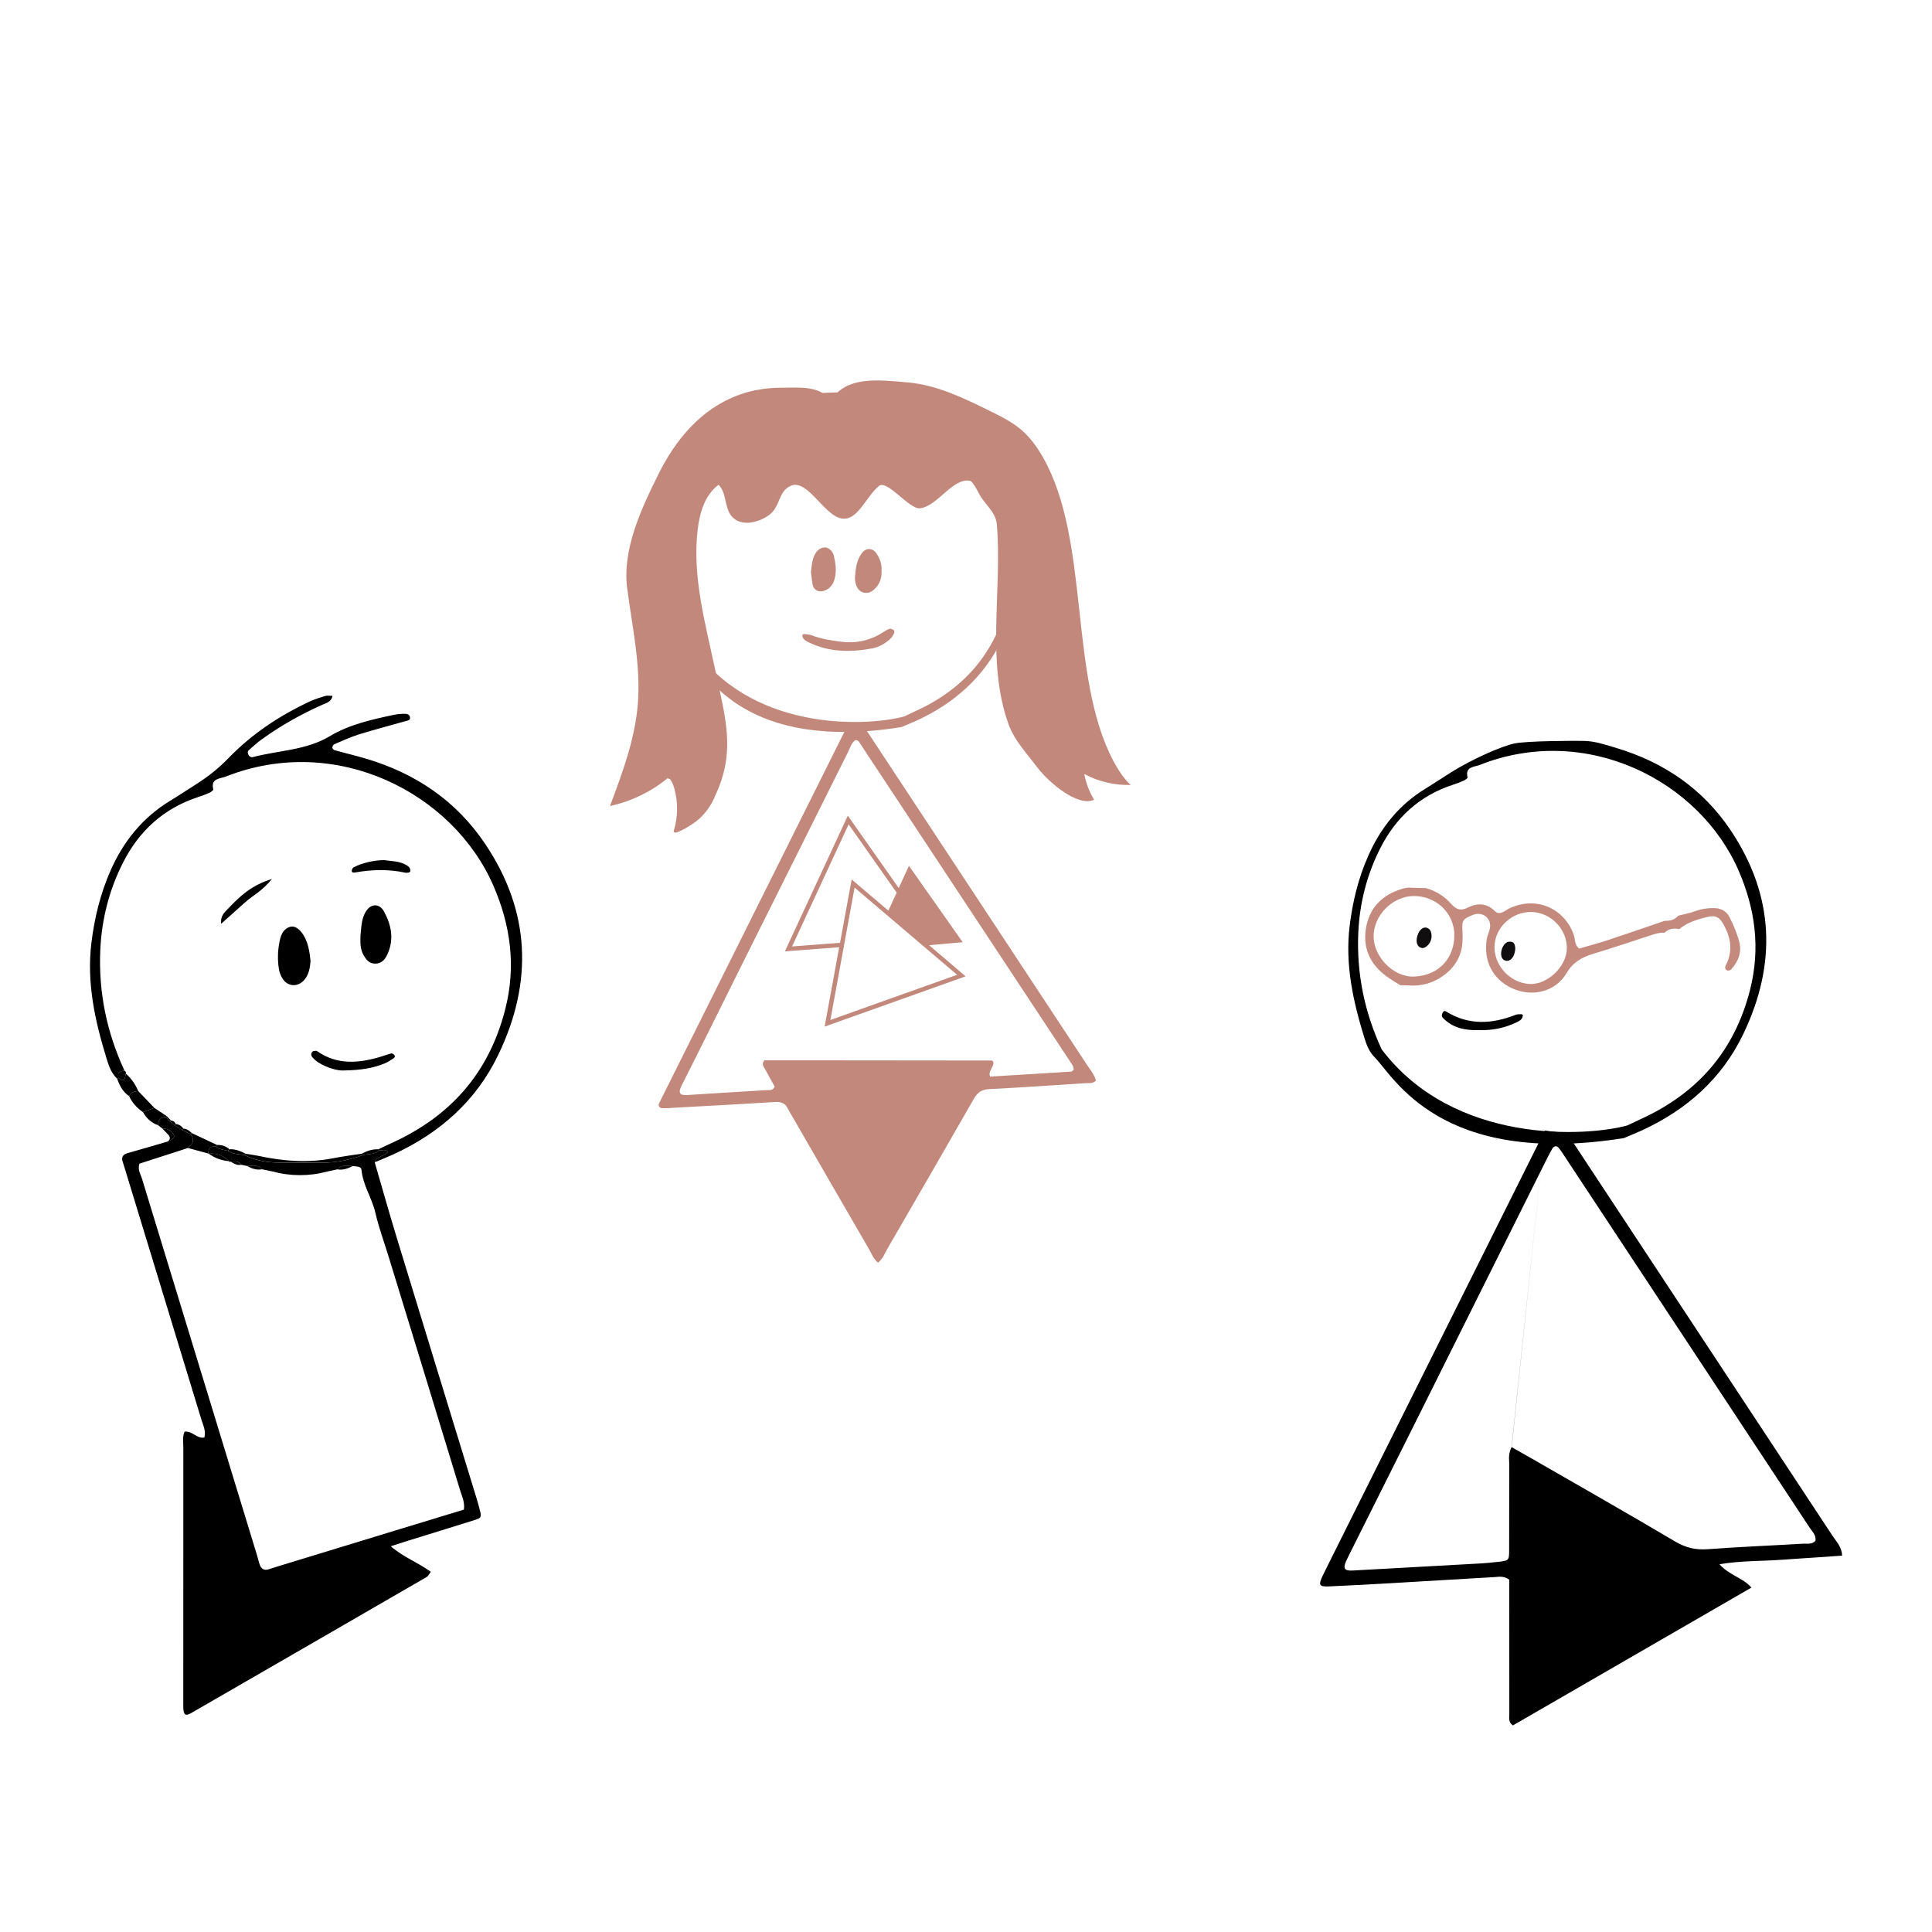 <svg xmlns="http://www.w3.org/2000/svg" id="uuid-8b8db01b-4553-47ee-a034-bbeb61600e3d" viewBox="0 0 450 450"><defs><style>.uuid-731eb37c-7e58-4191-be1f-3dde316dc121{fill:#c38a7d;}.uuid-2d9166e7-19cd-4919-a099-175e06f01fd5{fill:#100e0e;}.uuid-25132151-96ea-47ba-b5d7-5a1cce12a5f2{fill:#c1887b;}</style></defs><path d="M403.1,193.38c-6.51-9.71-15.64-15.89-26.78-19.21-2.38-.71-4.92-1.57-7.4-1.6-2.94-.04-13.18,0-16.12,.59-2.98,.59-9.91,3.66-14.79,6.71-1.97,1.25-3.92,2.55-5.91,3.77-6.21,3.77-10.53,9.15-13.43,15.74-2.28,5.17-3.61,10.58-4.3,16.19-1.12,9.05,.79,17.67,3.43,26.2,.5,1.62,1.12,3.22,2.38,4.49,4.47,4.47,15.19,25.63,58.03,18.83,1.43-.61,2.88-1.18,4.29-1.83,10.38-4.8,18.55-12.01,23.54-22.41,7.84-16.33,7.25-32.25-2.94-47.46Zm-21.11,67.36c-.99,.45-1.96,.92-2.94,1.39-9.37,2.59-40.29,4.61-57.22-17.69-4-8.62-5.88-17.68-5.46-27.18,.31-6.93,2-13.54,5.14-19.73,3.61-7.11,9.1-12.15,16.74-14.69,.88-.29,1.77-.6,2.62-.98,.38-.17,1.02-.62,.97-.79-.68-2.51,1.55-2.41,2.75-2.88,24.92-9.87,51.28,3.65,60.37,24.6,3.85,8.87,5.13,18.07,2.65,27.8-3.66,14.37-12.35,24.13-25.62,30.15Z"></path><path class="uuid-25132151-96ea-47ba-b5d7-5a1cce12a5f2" d="M197.61,168.46m0,0c-.38,.97-.89,1.9-1.35,2.83-13.78,27.62-27.55,55.23-41.33,82.85-.47,.94-.97,1.86-1.4,2.82-.27,.59,.05,1.09,.63,1.15,.78,.08,1.57-.03,2.36-.07,8.01-.44,16.02-.86,24.02-1.36,1.35-.08,2.29,.21,2.91,1.44,.35,.7,.77,1.38,1.17,2.06,5.91,10.24,11.82,20.49,17.76,30.72,.63,1.09,1.06,2.35,2.13,3.19,1.13-.88,1.56-2.16,2.21-3.29,6.72-11.6,13.44-23.2,20.09-34.84,.87-1.53,1.86-2.21,3.66-2.29,7.48-.37,14.96-.9,22.44-1.39,.74-.05,1.57,.19,2.34-.57-.31-1.37-1.26-2.47-2.04-3.64-16.71-25.36-33.43-50.71-50.14-76.06-.58-.88-1.19-1.74-1.74-2.63-.33-.54-.24-.65-.32-1.01m48.46,81.23c-6.29,.4-12.58,.78-18.87,1.16-.51-1.42,.95-2.19,.76-3.33-.08-.34-.27-.42-.6-.42-13.27,0-26.55-.03-39.82-.04-4.33,0-8.67,0-12.91,0-.77,.94-.08,1.56,.26,2.21,.72,1.37,1.48,2.71,2.15,3.92-.51,1.03-1.25,.77-1.84,.81-6.16,.39-12.33,.72-18.49,1.14-1.66,.11-2.31-.34-1.32-2.28,4.34-8.55,8.57-17.15,12.84-25.73,8.61-17.27,17.23-34.55,25.86-51.81,.51-1.02,.78-2.23,1.82-2.89,.3,.14,.6,.19,.71,.36,16.59,25.1,33.17,50.2,49.74,75.32,.21,.31,.25,.73,.36,1.09-.23,.19-.42,.49-.63,.5Z"></path><path class="uuid-25132151-96ea-47ba-b5d7-5a1cce12a5f2" d="M188.88,133.34c.17-1.59,.26-3.05,1-4.34,.47-.84,1.19-1.42,2.18-1.5,.86-.06,1.93,.87,2.17,1.97,.39,1.8,.69,3.6,.15,5.46-.32,1.08-.9,1.93-1.86,2.43-1.55,.82-3.06,.27-3.29-1.43-.13-.91-.25-1.82-.35-2.59Z"></path><path class="uuid-25132151-96ea-47ba-b5d7-5a1cce12a5f2" d="M205.33,132.88c.1,1.79-.46,3.33-1.85,4.52-1.48,1.28-3.45,.75-4.07-1.13-.2-.61-.31-1.29-.26-1.92,.16-1.96,.36-3.92,1.63-5.56,.93-1.2,2.4-1.21,3.29,.02,.86,1.2,1.34,2.54,1.26,4.06Z"></path><path class="uuid-25132151-96ea-47ba-b5d7-5a1cce12a5f2" d="M186.89,148.26c-.06-.32,.07-.59,.39-.57,.64,.05,1.31,.09,1.89,.32,2.1,.82,4.3,1.14,6.51,1.44,3.51,.47,6.78-.16,9.8-2.06,.55-.35,1.11-.72,1.72-.93,.28-.09,.73,.13,1,.34,.13,.1,.14,.54,.03,.74-.23,.45-.5,.92-.87,1.26-1.18,1.09-2.61,1.93-4.12,2.21-5.11,.96-10.18,.94-14.99-1.46-.58-.29-1.16-.6-1.35-1.3Z"></path><g><path d="M37.82,262.85c-.33-.25-.67-.5-1-.76,.05-1.17,.53-1.93,1.83-1.89,.32,.33,.63,.66,.95,1l1.02,.9c.62,.37,1.24,.74,1.87,1.11l1.93,.99q1.24,1.65-.34,2.81c-.12,.09-.2,.25-.3,.38-3.81,1.23-7.63,2.46-11.3,3.65-.47,1.43,.26,2.42,.58,3.46,8.92,29.26,17.87,58.52,26.81,87.77,.24,.77,.39,1.57,.68,2.32,.34,.84,1.01,1.22,1.92,.96,.77-.22,1.53-.49,2.3-.73,9.54-2.92,19.08-5.83,28.62-8.74,4.91-1.5,9.82-2.99,14.66-4.46,.24-1.77-.45-3.09-.86-4.44-5.53-18.18-11.11-36.34-16.68-54.5-1.04-3.39-2.28-6.73-3.07-10.17-.79-3.44-2.9-6.42-3.24-10.01-.09-.93-1.26-.77-2.02-.9-1.28-.09-2.6-.39-3.61,.77l-2.47,.53c-4.18,0-8.37-.02-12.55-.03l-2.47-.51c-.99-1.15-2.29-.85-3.55-.79l-1.31-.27c-.63-.89-1.55-.83-2.48-.74l-.23,.09-.16-.18c-1.3-1.31-2.86-1.94-4.72-1.74l-.13-.05c.03-1.18,.57-1.81,1.81-1.69,.78,.79,1.84,.83,2.83,1.06,1.15,.87,2.55,.73,3.85,1.01,2.61,1.31,5.4,1.75,8.29,1.74,3.18,0,6.35,0,9.53,.02,3.37,.03,6.6-.63,9.75-1.78,1.28-.31,2.71-.08,3.79-1.09,.68,.06,1.46-.4,2.01,.35-.81,1.1-2.62,.9-3.08,2.43,1.71,5.87,3.36,11.75,5.14,17.59,6.2,20.33,12.44,40.64,18.67,60.96,.24,.77,.44,1.55,.64,2.33,.46,1.74,.41,1.94-1.19,2.44-5.06,1.6-10.14,3.15-15.21,4.72-1.3,.4-2.59,.83-4.32,1.38,3.07,2.64,6.46,3.83,9.33,5.96-.39,.5-.6,1-.97,1.21-18.25,10.57-36.51,21.11-54.78,31.65-1.42,.82-1.85,.49-1.9-1.31,0-.32,0-.65,0-.97,0-.32,0-.65,0-.97,0-19.51,0-39.03,.01-58.54,0-1.25-.24-2.55,.29-3.71,1.82-.26,2.83,1.71,4.61,1.35,.42-1.5-.28-2.81-.69-4.16-5.73-18.79-11.46-37.58-17.19-56.36-.38-1.23-.73-2.47-1.14-3.69-.4-1.21,.15-1.75,1.26-2.06,3.09-.86,6.17-1.78,9.25-2.68,1.64-.67,1.88-1.36,.79-2.31-.59-.51-1.28-.75-2.06-.72Z"></path><path d="M87.28,270.73c.46-1.53,2.27-1.33,3.08-2.43-.56-.75-1.33-.3-2.01-.35l-.2-.27c1.01-.48,2.02-.97,3.04-1.43,13.72-6.23,22.7-16.31,26.49-31.17,2.57-10.06,1.23-19.58-2.74-28.74-9.39-21.66-36.65-35.64-62.41-25.44-1.24,.49-3.55,.38-2.84,2.98,.05,.18-.61,.64-1.01,.82-.88,.39-1.79,.71-2.7,1.01-7.9,2.63-13.58,7.83-17.31,15.18-3.25,6.4-4.99,13.24-5.31,20.4-.44,9.82,1.51,19.19,5.64,28.1-1.03,.08-1.73,.43-1.4,1.66l-.3,.21c-1.36-1.26-1.95-2.96-2.46-4.64-2.72-8.82-4.7-17.74-3.54-27.09,.72-5.8,2.09-11.39,4.44-16.74,3-6.81,7.47-12.37,13.89-16.27,2.06-1.25,4.07-2.6,6.11-3.89,2.73-1.73,5.22-3.71,7.48-6.05,5.43-5.62,11.86-9.88,18.92-13.19,1.16-.54,2.4-.92,3.63-1.29,.43-.13,.93-.02,1.68-.02-.26,1.4-1.43,1.66-2.28,2.03-5.02,2.23-9.78,4.9-14.23,8.12-1.04,.75-1.99,1.63-2.96,2.47-.45,.39-.24,.9-.01,1.28,.13,.22,.59,.45,.82,.39,6.02-1.61,12.44-1.55,18.05-4.91,4.59-2.75,9.85-3.89,15.06-4.99,.63-.13,1.27-.19,1.91-.21,.63-.02,1.43-.03,1.65,.64,.3,.9-.6,.95-1.16,1.11-3.56,1.02-7.14,1.94-10.68,3.04-1.98,.62-3.89,1.51-5.8,2.32-.22,.09-.4,.51-.41,.77,0,.2,.28,.53,.49,.59,2.48,.69,4.99,1.27,7.45,2.01,11.51,3.43,20.95,9.82,27.68,19.86,10.54,15.72,11.15,32.18,3.04,49.06-5.16,10.76-13.61,18.21-24.34,23.17-1.46,.67-2.96,1.26-4.44,1.89Z"></path><path d="M33.29,259.02c-1.4-.95-2.51-2.17-3.22-3.72,.43-.91,1.25-1.1,2.14-1.16,1.25,1.3,2.5,2.61,3.74,3.91-.89,.32-1.78,.64-2.66,.97Z"></path><path d="M32.21,254.14c-.89,.05-1.71,.25-2.14,1.16-1.45-.98-2.22-2.43-2.78-4.04l.3-.21c1.34,.85,1.35,.84,1.73-.98,1.28,1.13,2.22,2.5,2.88,4.07Z"></path><path d="M33.29,259.02c.89-.32,1.78-.64,2.66-.97,.97,.65,1.94,1.3,2.91,1.94l-.21,.21c-1.3-.04-1.78,.71-1.83,1.89-1.58-.56-2.72-1.63-3.53-3.08Z"></path><path d="M37.82,262.85c.78-.04,1.47,.21,2.06,.72,1.09,.95,.85,1.64-.79,2.31,.76-.64,.5-1.22-.09-1.79-.41-.4-.79-.82-1.18-1.23Z"></path><path d="M84.57,269.03c-3.15,1.15-6.38,1.81-9.75,1.78-3.17-.03-6.35-.03-9.53-.02-2.89,0-5.68-.44-8.29-1.74l.24-.31c.94,.15,1.9,.26,2.83,.46,5.85,1.27,11.71,1.73,17.64,.56,2.19-.43,4.41-.71,6.62-1.06l.24,.33Z"></path><path d="M48.51,268.68c-1.58-.43-3.16-.86-4.73-1.29,.1-.13,.18-.29,.3-.38q1.58-1.17,.34-2.81l.23-.29c1.97,.92,3.94,1.84,5.9,2.77l-.24,.31c-1.24-.11-1.78,.51-1.81,1.69Z"></path><path d="M76.1,272.89c-3.96,1.11-8.62,1.1-12.56-.03,4.19,.01,8.38,.02,12.56,.03Z"></path><path d="M53.35,270.46c-1.73-.15-3.32-.7-4.72-1.74,1.86-.2,3.42,.43,4.72,1.74Z"></path><path d="M82.18,271.59c-1.14,.57-2.3,1.02-3.61,.77,1.01-1.16,2.34-.86,3.61-.77Z"></path><path d="M57,269.05c-1.3-.28-2.71-.14-3.85-1.01l.28-.36c1.39-.07,2.61,.44,3.81,1.06l-.24,.31Z"></path><path d="M88.35,267.95c-1.08,1.01-2.51,.78-3.79,1.09l-.24-.33c1.19-.68,2.45-1.07,3.83-1.02l.2,.27Z"></path><path d="M61.07,272.35c-1.3,.24-2.45-.16-3.55-.79,1.26-.06,2.56-.36,3.55,.79Z"></path><path d="M53.14,268.04c-.99-.22-2.05-.27-2.83-1.06l.24-.31c1.08-.02,2.06,.27,2.87,1l-.28,.36Z"></path><path d="M56.22,271.3c-.95,.18-1.73-.23-2.48-.74,.93-.09,1.84-.15,2.48,.74Z"></path><path d="M44.42,264.19l-1.93-.99,.25-.31c.8,.02,1.36,.5,1.91,1.01l-.23,.29Z"></path><path d="M42.49,263.21c-.62-.37-1.24-.74-1.87-1.11l.3-.3c.78,.08,1.37,.47,1.82,1.1l-.25,.31Z"></path><path d="M40.62,262.1l-1.02-.9,.21-.21c.53,.05,.91,.3,1.11,.8l-.3,.3Z"></path><path d="M39.6,261.2c-.32-.33-.63-.66-.95-1l.21-.21c.32,.33,.63,.67,.95,1l-.21,.21Z"></path><path d="M28.99,249.39c.29,.14,.4,.37,.33,.68-.38,1.83-.39,1.83-1.73,.98-.34-1.23,.37-1.58,1.4-1.66Z"></path><path d="M72.33,223.83c-.11,1.49-.34,2.91-1.23,4.13-1.55,2.13-4.29,1.98-5.48-.35-.29-.56-.53-1.18-.64-1.81-.38-2.25-.3-4.51,.18-6.72,.31-1.43,.88-2.82,2.53-3.23,1.11-.27,2.36,.72,3.26,2.41,.92,1.75,1.18,3.66,1.38,5.56Z"></path><path d="M83.95,218.01c.24-1.8,.12-3.93,1.32-5.78,1.18-1.83,3.14-1.83,4.18,.09,1.76,3.24,2.39,6.61,.71,10.11-.58,1.21-1.46,2.11-2.96,2.01-1.29-.08-1.95-.98-2.52-1.98-.75-1.31-.78-2.75-.72-4.45Z"></path><path d="M80.02,249.34c-1.44,.05-3.74-.56-5.84-1.85-.53-.33-1.01-.78-1.43-1.25-.34-.38-.34-.92,.03-1.29,.18-.18,.55-.18,.85-.2,.14,0,.29,.12,.42,.21,4.55,3.09,9.4,2.68,14.34,1.26,.92-.27,1.81-.62,2.74-.86,.21-.05,.58,.18,.73,.39,.23,.31,.06,.61-.28,.8-.55,.32-1.05,.73-1.63,.98-2.83,1.25-5.82,1.74-9.93,1.8Z"></path><path d="M89.62,200.34c1.72,.31,3.88,.15,5.61,1.57,.2,.17,.32,.51,.35,.78,.05,.39-.21,.58-.62,.57-.16,0-.32,.05-.47,.02-3.97-.87-7.94-.76-11.92-.04-.41,.07-.69-.12-.63-.5,.04-.26,.21-.59,.42-.71,1.91-1.02,4.84-1.72,7.25-1.69Z"></path><path d="M63.35,204.72c-2.22,2.78-4.44,3.83-6.22,5.41-1.77,1.58-3.53,3.17-5.62,5.04-.22-1.87,.83-2.71,1.64-3.55,2.63-2.76,5.34-5.43,10.2-6.89Z"></path></g><path class="uuid-25132151-96ea-47ba-b5d7-5a1cce12a5f2" d="M230.91,108.89c-5.49-8.19-13.19-13.4-22.58-16.2-2.01-.6-4.15-1.33-6.24-1.35-2.48-.03-11.12,0-13.59,.49-2.51,.5-8.36,3.09-12.47,5.66-1.67,1.05-3.3,2.15-4.98,3.18-5.24,3.18-8.88,7.72-11.33,13.27-1.92,4.36-3.04,8.92-3.63,13.66-.94,7.63,.67,14.9,2.89,22.1,.42,1.37,.94,2.71,2.01,3.78,3.77,3.77,12.81,21.62,48.94,15.88,1.21-.51,2.43-.99,3.62-1.54,8.76-4.05,15.64-10.13,19.86-18.9,6.61-13.77,6.12-27.2-2.48-40.02Zm-17.81,56.81c-.83,.38-1.65,.78-2.48,1.17-7.9,2.18-33.98,3.89-48.26-14.92-3.37-7.27-4.96-14.91-4.6-22.92,.26-5.85,1.68-11.42,4.34-16.64,3.04-6,7.67-10.24,14.12-12.39,.75-.25,1.49-.51,2.21-.83,.32-.14,.86-.52,.82-.67-.58-2.12,1.31-2.03,2.32-2.43,21.01-8.33,43.25,3.08,50.91,20.75,3.24,7.48,4.33,15.24,2.24,23.45-3.09,12.12-10.41,20.35-21.61,25.43Z"></path><path class="uuid-25132151-96ea-47ba-b5d7-5a1cce12a5f2" d="M166.82,184.81c4.57-10.11,2.08-17.77-.2-28.62-2.29-10.85-5.43-21.83-4.12-32.84,.46-3.92,1.69-8.08,4.86-10.44,1.92,1.85,1.33,5.22,3.01,7.29,2.06,2.53,6.23,1.66,8.84-.3,2.61-1.96,2.03-5.55,5.06-6.78,3.75-1.53,7.52,6.57,11.45,7.58s5.87-4.9,8.98-7.5c1.92-1.6,7.07,5.44,9.55,5.19,4.07-.41,7.57-7.07,11.6-6.42,.9,.14,2.2,3.22,2.74,3.96,1.89,2.63,3.41,3.77,3.61,6.39,1.22,15.48-2.52,31.63,2.67,46.26,1.39,3.92,4.3,6.92,6.81,10.25,2.5,3.32,9.43,9.26,13.16,7.44-1.12-1.83-1.9-3.88-2.29-5.99,3.29,1.77,7.05,2.66,10.79,2.55-1.66-1.58-2.92-3.54-4-5.56-10.48-19.76-5.34-51.19-16.36-70.66-1.37-2.42-3.02-4.73-5.14-6.53-2.12-1.8-4.64-3.06-7.14-4.29-6.15-3.04-12.47-6.13-19.3-6.72s-14.37-1.57-17.9,4.31c-2.38-3.64-7.32-3.09-11.67-3.07-13.21,.06-22.49,8.17-28.39,19.99-4.05,8.12-8.53,17.68-7.36,26.68,1.17,9,3.21,18,2.48,27.04-.67,8.2-3.59,16.02-6.48,23.72,4.9-1.06,9.54-3.3,13.41-6.47l.6,.24c.49,.63,.77,1.4,.98,2.17,.88,3.18,.85,6.6-.11,9.76-.02,.08-.05,.16-.04,.24,.05,.31,.49,.29,.78,.18,1.55-.59,2.97-1.48,4.31-2.45,1.95-1.41,3.84-3.98,4.64-6.25l.15-.33Z"></path><path d="M365.04,264.02c.58,.93,1.21,1.84,1.82,2.75,19.99,30.3,39.98,60.61,59.95,90.92,.92,1.39,2.2,2.65,2.25,4.65-4.82,.33-9.5,.64-14.19,.97-4.6,.33-9.24,.18-14.37,1.03,2.35,2.64,5.41,3.1,7.44,5.44-18.67,10.79-37.14,21.46-55.55,32.1-1.13-.74-.84-1.76-.84-2.65-.02-8.97-.01-17.93-.01-26.9,0-1.54,0-3.08,0-4.39-1.31-.95-2.44-.66-3.51-.6-8.16,.46-16.32,.97-24.48,1.44-4.71,.27-9.42,.53-14.13,.73-2.16,.09-2.38-.36-1.34-2.5,1.17-2.4,2.37-4.78,3.56-7.17,15.64-31.33,31.28-62.66,46.92-93.99,.42-.84,.89-1.66,1.28-2.52m0,0-7.74,73.74c1.55,.88,2.92,1.64,4.27,2.42,11.29,6.5,22.62,12.94,33.83,19.57,2.44,1.44,4.76,1.99,7.56,1.78,7.36-.55,14.75-.84,22.12-1.28,1.05-.06,2.23,.23,2.99-.71,.16-1.33-.76-2.1-1.35-3-19.02-28.86-38.07-57.7-57.11-86.55-.43-.65-.85-1.33-1.35-1.93-.53-.64-1.15-.42-1.5,.18-.71,1.22-1.33,2.49-1.96,3.75-10.16,20.37-20.32,40.75-30.49,61.12-4.91,9.83-9.83,19.66-14.75,29.49-.28,.56-.56,1.12-.82,1.7-.77,1.71-.4,2.3,1.46,2.2,10.04-.54,20.08-1.1,30.12-1.67,1.25-.07,2.51-.21,3.76-.35,2.58-.29,2.62-.3,2.63-2.77,.02-6.6,0-13.21,.03-19.81,0-1.22-.31-2.5,.54-4.16Z"></path><path class="uuid-731eb37c-7e58-4191-be1f-3dde316dc121" d="M387.69,214.48c1.24,.04,2.37-.2,3.22-1.2,1.35-.35,2.74-.6,4.04-1.08,1.35-.51,2.71-.68,4.12-.69,1.72,0,3.01,.62,3.81,2.2,.86,1.67,1.56,3.39,2.11,5.2,.83,2.7,0,4.9-1.77,6.88-.17,.19-.59,.34-.83,.27-.49-.14-.71-.66-.49-1.07,1.8-3.39,1.28-6.62-.53-9.8-.86-1.5-1.75-2.06-3.46-1.66-2.42,.55-4.81,1.26-6.8,2.88-1.28-.29-2.44-.08-3.43,.84-1.12-.07-2.15,.25-3.21,.6-4.47,1.49-8.94,2.96-13.44,4.33-2.62,.8-4.64,1.92-6.17,4.51-2.63,4.44-8.21,5.65-12.85,3.41-4.38-2.12-6.5-6.28-5.72-11.32,.14-.92,.62-1.79,.76-2.71,.33-2.23-1.77-3.82-3.91-2.99-2.37,.92-2.7,1.25-2.5,3.81,.06,.78,.04,1.57,0,2.36-.19,3.76-2.06,6.51-5.18,8.48-1.9,1.2-3.99,1.8-6.25,1.83-1.03-.03-2.06-.07-3.09-.1-1.05-.67-2.13-1.29-3.13-2.02-3.71-2.7-5.53-6.34-4.88-10.93,.65-4.55,3.28-7.64,7.63-9.21,1.03-.37,2.07-.66,3.19-.52,1.07,.03,2.13,.05,3.2,.08,2.33,.65,4.3,1.89,5.89,3.69,1.06,1.2,2.15,1.71,3.72,.91,2.3-1.18,4.5-1.19,6.48,.79,.64,.64,1.44,.44,2.17,.02,.41-.23,.79-.52,1.22-.72,6.58-3.01,12.9,.33,14.95,6.19,.35,1.01,.11,2.24,1.23,3.21,2.11-.62,4.38-1.21,6.6-1.94,4.46-1.47,8.9-3.01,13.34-4.53Zm-48.94,3.24c-.08-5.1-4.29-9.08-9.53-9.02-4.91,.06-9.32,4.55-9.28,9.45,.04,4.78,4.71,9.54,9.46,9.31,6.35-.3,9.41-4.92,9.34-9.74Zm26.2,3.23c.08-4.5-3.7-8.42-8.23-8.53-4.56-.11-8.56,3.64-8.62,8.09-.06,4.47,3.68,8.44,8.17,8.68,4.12,.22,8.61-4.04,8.68-8.24Z"></path><path d="M344.39,239.93c-3.28,.09-6.1-.54-8.32-2.86-.39-.4-.24-.84,0-1.26,.2-.36,.45-.41,.79-.19,5.25,3.24,10.66,2.91,16.17,.75,.4-.16,.89-.12,1.33-.14,.11,0,.3,.12,.33,.22,.04,.13-.03,.31-.08,.45-.21,.66-.78,.92-1.34,1.2-2.87,1.41-5.92,1.94-8.88,1.83Z"></path><path class="uuid-2d9166e7-19cd-4919-a099-175e06f01fd5" d="M331.31,220.83c-.15-.04-.31-.06-.45-.12-.98-.42-1.18-1.76-.51-3.32,.47-1.08,1.4-1.62,2.17-1.22,.26,.13,.55,.35,.66,.6,.66,1.55,.03,3.27-1.41,3.96-.14,.07-.3,.07-.46,.1Z"></path><path class="uuid-2d9166e7-19cd-4919-a099-175e06f01fd5" d="M351.33,219.37c1-.16,1.3,.24,1.45,.65,.15,.42,.19,.91,.12,1.35-.25,1.69-1.17,2.65-2.22,2.39-.7-.17-.99-.79-1.03-1.36-.11-1.57,.86-2.9,1.68-3.04Z"></path><path class="uuid-25132151-96ea-47ba-b5d7-5a1cce12a5f2" d="M223.59,226.27l-7.19-6.11,7.83-.7-12.52-17.79-2.38,5.17-10.85-15.42-1.01-1.43-.74,1.59-13.18,28.44-.73,1.57,1.72-.13,10.92-.83-3.07,16.77-.32,1.72,1.65-.59,29.53-10.53,1.65-.59-1.34-1.14Zm-27.92-6.67l-11.19,.85,13.18-28.44,11.19,15.9-1.93,4.2-7.21-6.13-1.34-1.14-.32,1.73-2.43,13.26,.04-.22Zm-2.26,17.98l5.64-30.84,7.43,6.32h0l8.51,7.24h0l7.94,6.75-29.53,10.53Z"></path></svg>
